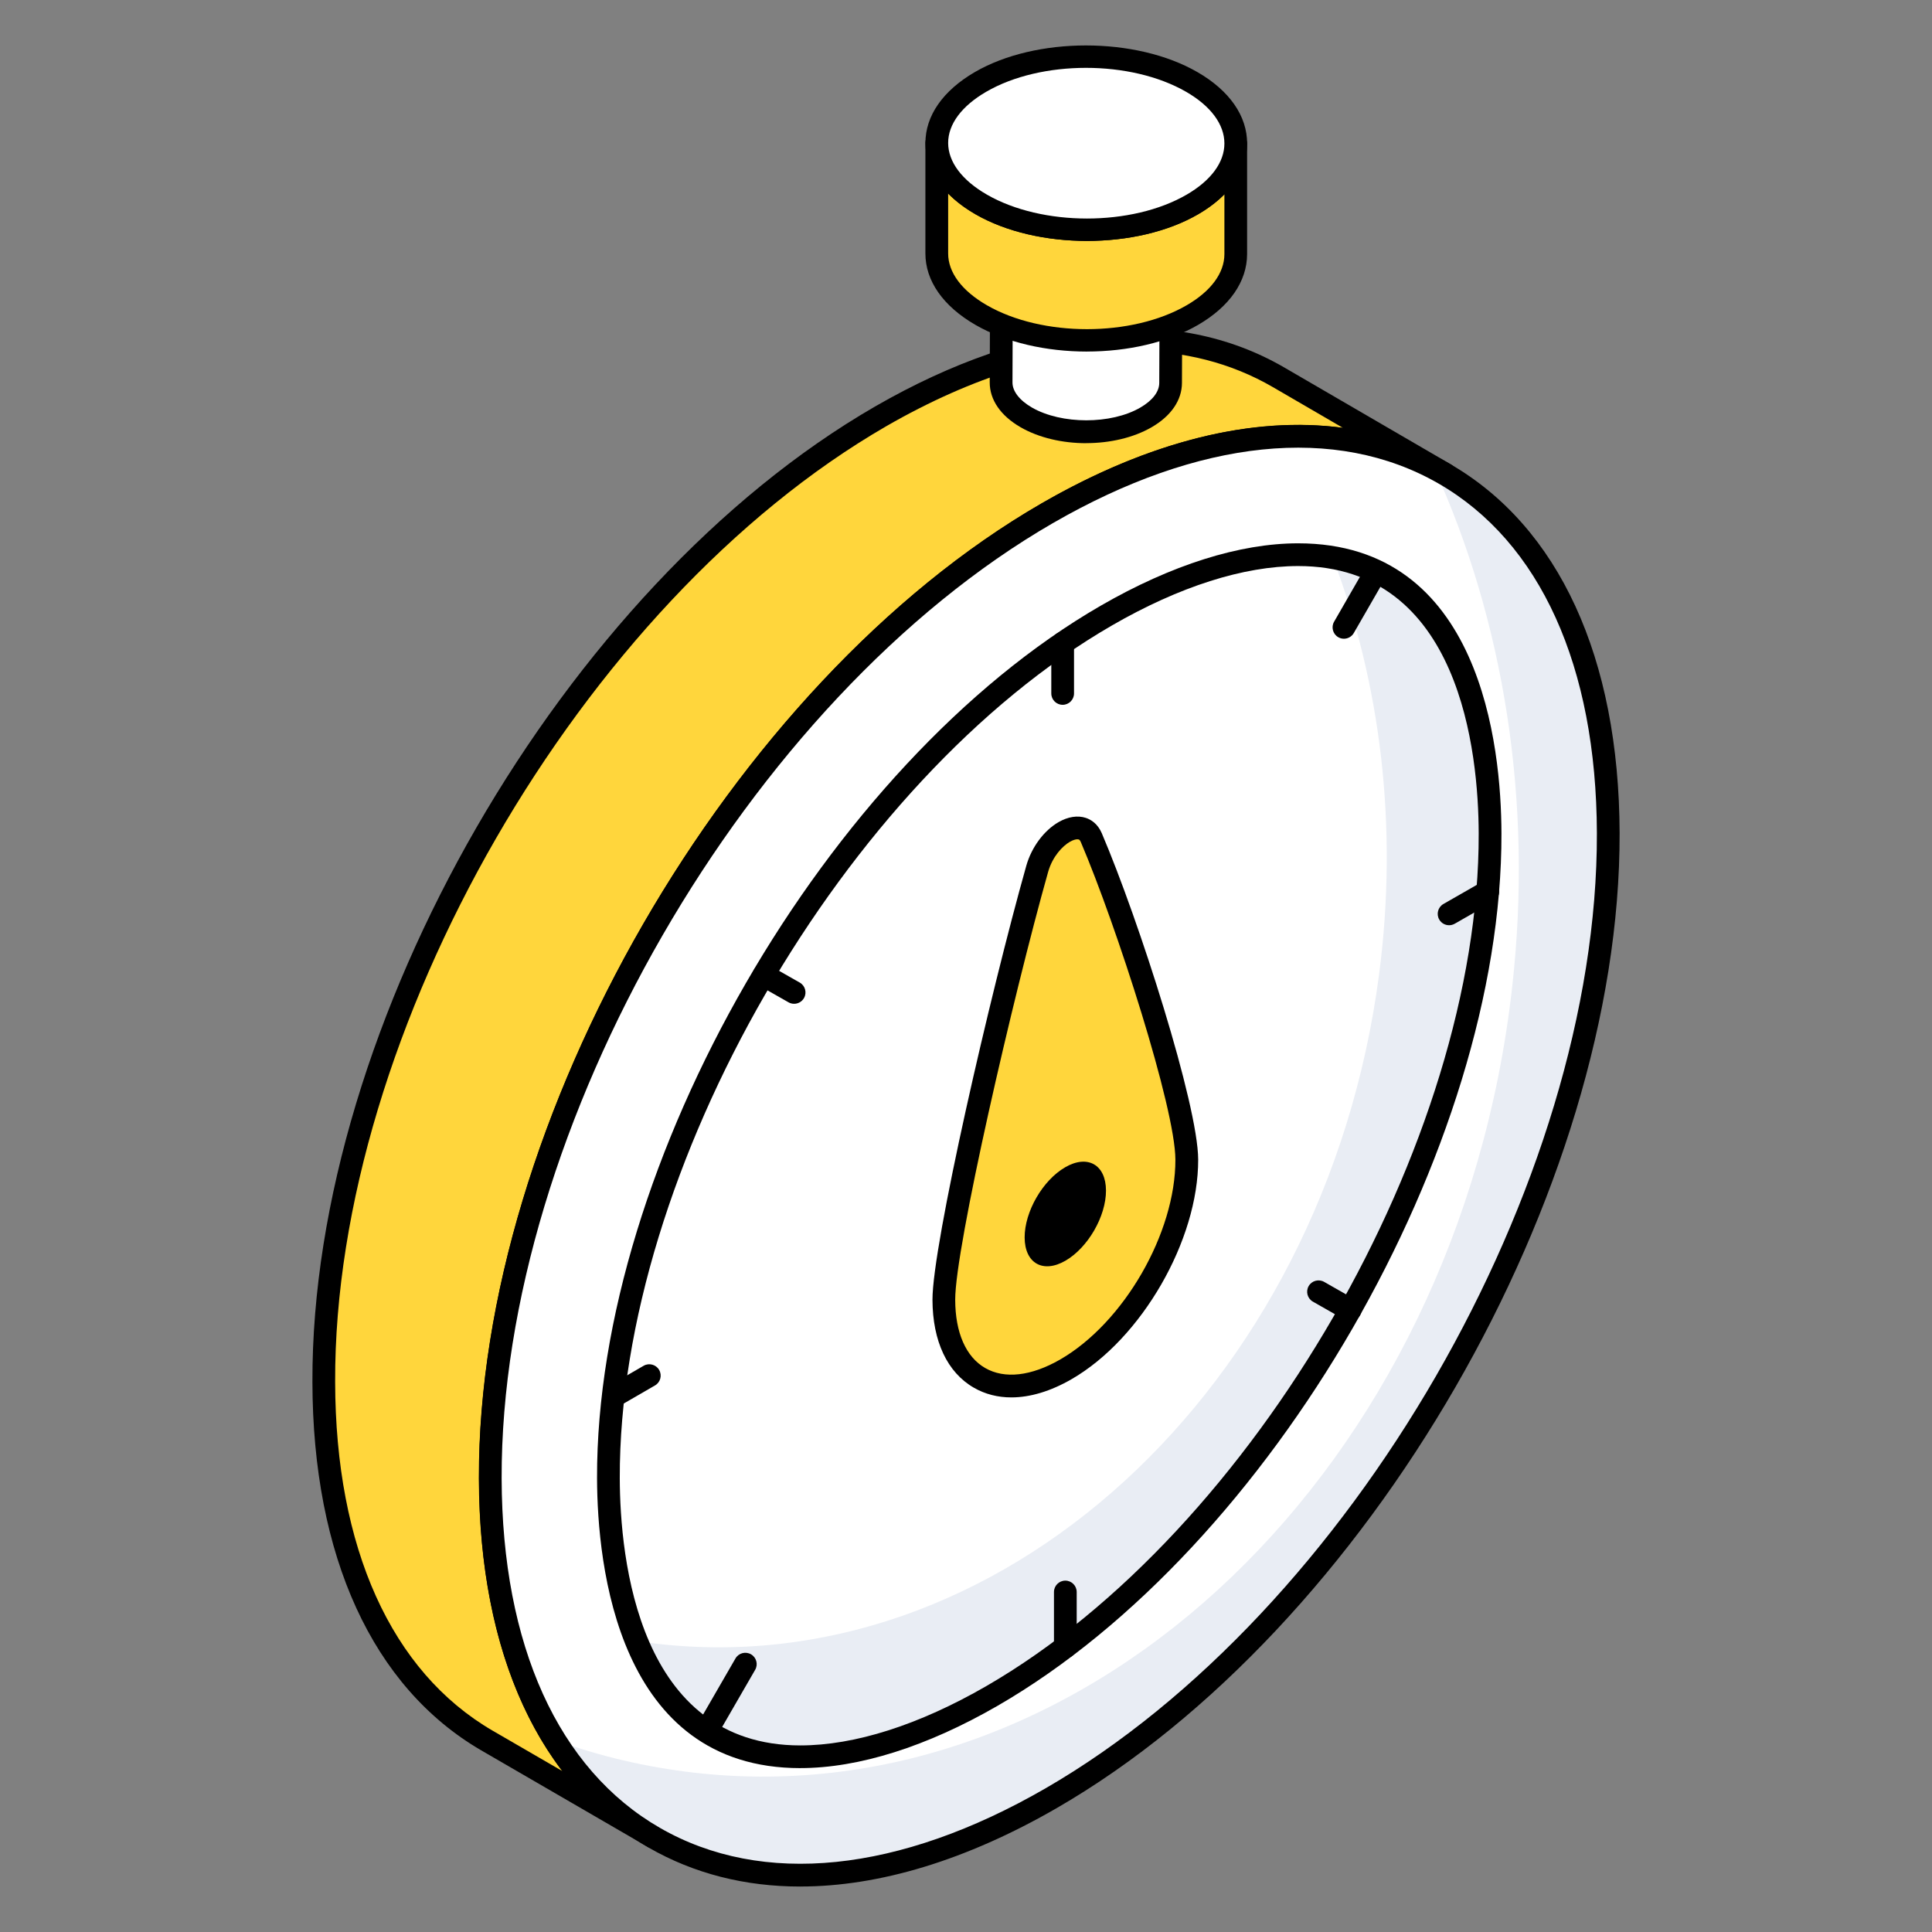 <svg id="Layer_1" enable-background="new 0 0 68 68" height="512" viewBox="0 0 68 68" width="512" xmlns="http://www.w3.org/2000/svg"><rect x="0" y="0" width="68" height="68" fill="#808080" stroke="none"/><g><g><g enable-background="new"><g><path d="m50.868 16.692c-3.587-2.08-8.537-1.789-14.007 1.373-10.856 6.27-19.643 21.483-19.601 33.972.01 6.208 2.205 10.575 5.74 12.624l-5.865-3.4c-3.536-2.059-5.73-6.426-5.74-12.624-.042-12.499 8.745-27.712 19.601-33.982 5.47-3.151 10.43-3.452 14.007-1.373z" fill="#ffd63c"/><path d="m23 65.06c-.068 0-.138-.017-.2-.054l-5.864-3.4c-3.82-2.224-5.93-6.83-5.94-12.969-.041-12.599 8.842-27.999 19.802-34.329 5.431-3.129 10.549-3.616 14.408-1.372l5.863 3.41.001 0c.19.111.256.355.145.546s-.357.255-.546.146c-3.616-2.097-8.449-1.608-13.606 1.373-10.739 6.204-19.442 21.287-19.4 33.625.009 5.854 1.977 10.214 5.539 12.279.191.111.257.355.146.547-.074.128-.208.199-.346.199zm16.834-52.713c-2.637 0-5.577.891-8.638 2.653-10.737 6.202-19.441 21.291-19.4 33.634.01 5.844 1.978 10.205 5.541 12.279l2.457 1.424c-1.905-2.498-2.927-6.026-2.934-10.301-.042-12.592 8.841-27.988 19.801-34.319 3.789-2.189 7.428-3.088 10.604-2.659l-2.463-1.432c-1.471-.855-3.147-1.28-4.969-1.28z"/></g></g></g><g><g enable-background="new"><g><g><path d="m41.234 4.444-.032 9.033c-.001.44-.289.879-.863 1.213-1.167.678-3.054.672-4.219 0-.591-.341-.887-.786-.885-1.23l.032-9.033c-.001.444.294.889.885 1.23 1.164.672 3.051.678 4.219-0.0.575-.334.862-.773.863-1.213z" fill="#fff"/><path d="m38.232 15.599c-.83 0-1.662-.187-2.312-.562-.701-.405-1.086-.965-1.085-1.578l.031-9.034c.001-.22.18-.398.4-.398h.001c.221 0.0.399.18.399.401-.001.309.249.631.686.882 1.039.6 2.787.6 3.816.001.428-.248.664-.557.665-.869.001-.22.181-.398.4-.398h.002c.221.001.398.181.398.401v0.0 0l-.032 9.032c-.002.607-.379 1.16-1.062 1.557-.646.375-1.476.563-2.308.563zm-2.57-9.785-.026 7.648c-.001.309.249.63.685.882 1.039.599 2.788.6 3.817 0.0.428-.249.664-.557.664-.868l.027-7.641c-.08.059-.167.115-.259.168-1.289.75-3.319.751-4.618 0-.104-.06-.2-.123-.29-.189z"/></g></g><g><g><ellipse cx="38.254" cy="4.435" fill="#fff" rx="1.728" ry="2.983" transform="matrix(.003 -1 1 .003 33.71 42.677)"/><path d="m38.264 6.566c-.831 0-1.663-.188-2.312-.563-.699-.403-1.084-.962-1.085-1.572-.001-.607.379-1.162 1.07-1.563 1.29-.751 3.319-.751 4.619-0.0.694.401 1.076.959 1.077 1.572.001.61-.377 1.165-1.062 1.563-.646.375-1.476.563-2.307.563zm-.021-3.456c-.695 0-1.39.149-1.904.449-.435.252-.673.562-.673.871 0 .308.25.629.686.88 1.039.599 2.787.6 3.816 0.0.429-.249.665-.558.665-.871-.001-.311-.247-.632-.678-.881-.519-.299-1.216-.449-1.912-.449z"/></g></g></g></g><g><g enable-background="new"><g><g><path d="m43.496 5.055 0 3.894c-.002.776-.509 1.551-1.523 2.14-2.059 1.196-5.387 1.185-7.44 0-1.043-.602-1.564-1.386-1.561-2.17l-0-3.894c-.002.783.519 1.568 1.561 2.17 2.053 1.185 5.381 1.196 7.44-0 1.013-.589 1.521-1.364 1.523-2.14z" fill="#ffd63c"/><path d="m38.258 12.374c-1.42 0-2.841-.313-3.925-.939-1.138-.657-1.764-1.551-1.762-2.517v-3.883c0-.004 0-.008 0-.011.001-.221.18-.399.4-.399h.001c.221 0 .399.179.399.4v.008c.001.665.484 1.309 1.361 1.815 1.947 1.124 5.104 1.125 7.038 0.0.852-.495 1.322-1.132 1.324-1.795.001-.22.18-.398.4-.398h.001c.221 0.0.399.179.399.4v3.894c-.004.96-.616 1.842-1.723 2.485-1.078.626-2.496.939-3.916.939zm-4.886-5.561v2.106c-.002.668.481 1.315 1.361 1.823 1.947 1.124 5.104 1.125 7.038 0.0.852-.495 1.322-1.132 1.324-1.795v-2.108c-.252.255-.561.491-.922.701-2.156 1.253-5.673 1.252-7.841 0-.379-.218-.7-.463-.961-.728z"/></g></g><g><g><ellipse cx="38.241" cy="5.04" fill="#fff" rx="3.047" ry="5.261" transform="matrix(.003 -1 1 .003 33.093 43.267)"/><path d="m38.258 8.48c-1.42 0-2.841-.313-3.925-.939-1.134-.655-1.76-1.545-1.761-2.508-.002-.957.615-1.842 1.735-2.494 2.156-1.253 5.673-1.252 7.841-0 1.125.649 1.746 1.54 1.747 2.508.002.962-.61 1.848-1.722 2.494-1.078.626-2.496.939-3.916.939zm-.034-6.092c-1.274 0-2.547.281-3.514.843-.864.502-1.339 1.142-1.338 1.801.001.665.484 1.31 1.361 1.816 1.947 1.124 5.104 1.125 7.038 0.0.854-.497 1.325-1.136 1.324-1.801-.001-.67-.479-1.315-1.348-1.816-.974-.562-2.25-.843-3.524-.843z"/></g></g></g></g><g><g><path d="m36.863 18.063c10.868-6.275 19.707-1.238 19.742 11.258.035 12.488-8.746 27.698-19.614 33.973-10.862 6.271-19.7 1.234-19.736-11.254-.035-12.496 8.746-27.706 19.608-33.977z" fill="#fff"/></g></g><g><g><path d="m56.608 29.326c.031 12.489-8.745 27.691-19.612 33.972-7.57 4.367-14.152 3.244-17.47-2.059 1.56.572 3.203.957 4.908 1.154 13.976 1.591 26.87-10.762 28.783-27.598.759-6.634-.312-12.977-2.735-18.312 3.754 1.955 6.104 6.416 6.125 12.842z" fill="#e9edf4"/></g></g><g><g><path d="m28.167 66.4c-1.945 0-3.746-.455-5.336-1.37-3.837-2.208-5.959-6.82-5.977-12.989-.035-12.6 8.851-27.998 19.808-34.324 5.403-3.118 10.504-3.613 14.366-1.392 3.836 2.208 5.959 6.823 5.977 12.995.036 12.595-8.853 27.991-19.814 34.32-3.175 1.833-6.246 2.759-9.023 2.759zm8.896-47.991c-10.736 6.199-19.442 21.285-19.407 33.63.017 5.871 1.996 10.238 5.574 12.297 3.603 2.074 8.419 1.58 13.561-1.388 10.741-6.202 19.45-21.286 19.414-33.626-.017-5.875-1.996-10.244-5.575-12.304-3.603-2.072-8.419-1.58-13.566 1.391z"/></g></g><g><path d="m28.169 61.832c-6.071 0-6.746-6.857-6.754-9.804-.031-10.954 7.996-24.859 17.528-30.363 2.427-1.401 4.761-2.142 6.749-2.142 6.071 0 6.746 6.861 6.754 9.811.031 10.95-7.999 24.853-17.534 30.359-2.424 1.399-4.757 2.14-6.743 2.14z" fill="#fff"/></g><g><path d="m52.449 29.336c.031 10.95-7.996 24.853-17.532 30.353-2.433 1.404-4.762 2.142-6.749 2.142-3.172 0-4.877-1.872-5.782-4.087.135.031.281.052.427.073 12.291 1.612 23.813-8.912 25.726-23.522.686-5.23.042-10.284-1.633-14.672 4.95.853 5.532 6.967 5.542 9.712z" fill="#e9edf4"/></g><g><g><g><path d="m37.456 29.283c.39-.225.781-.202.953.197 1.274 2.985 3.356 9.462 3.362 11.332.008 2.721-1.91 6.03-4.255 7.384-2.357 1.361-4.287.274-4.295-2.447-.005-1.871 2.033-10.726 3.287-15.171.169-.596.559-1.07.948-1.295z" fill="#ffd63c"/></g><g><path d="m35.596 49.184c-.479 0-.923-.113-1.319-.341-.936-.538-1.452-1.637-1.457-3.094-.005-1.917 2.025-10.749 3.303-15.28.184-.647.617-1.234 1.133-1.532.333-.192.674-.245.962-.15.175.058.413.198.559.535 1.307 3.059 3.389 9.558 3.395 11.489.008 2.84-1.99 6.308-4.455 7.731-.739.427-1.461.642-2.119.642zm2.324-19.644c-.059 0-.149.023-.265.089-.256.148-.609.514-.764 1.058-1.236 4.384-3.276 13.237-3.271 15.061.003 1.159.378 2.013 1.056 2.402.684.394 1.62.286 2.639-.3 2.243-1.295 4.062-4.452 4.055-7.037-.004-1.81-2.078-8.246-3.329-11.176-.033-.077-.064-.088-.075-.091-.012-.003-.026-.006-.045-.006zm-.465-.257h.01z"/></g></g><g><path d="m37.49 41.084c.791-.457 1.434-.091 1.437.818.003.908-.636 2.014-1.427 2.471-.79.456-1.433.09-1.436-.818-.003-.908.636-2.014 1.426-2.47z"/></g></g><g><g><g><path d="m37.402 24.807c-.221 0-.4-.179-.4-.4v-1.768c0-.221.18-.4.4-.4s.4.179.4.4v1.768c0.0.221-.18.4-.4.4z"/></g></g><g><g><path d="m37.496 58.364c-.221 0-.4-.179-.4-.4v-1.931c0-.221.18-.4.4-.4s.4.179.4.4v1.931c0.0.221-.18.4-.4.4z"/></g></g><g><g><path d="m47.302 22.481c-.068 0-.137-.017-.199-.053-.191-.11-.258-.355-.147-.546l1.133-1.968c.111-.192.358-.256.546-.147.191.11.258.355.147.546l-1.133 1.968c-.074.128-.209.2-.347.2z"/></g></g><g><g><path d="m24.872 61.327c-.068 0-.137-.017-.2-.054-.191-.11-.257-.355-.146-.546l1.36-2.355c.111-.191.355-.256.547-.146.191.11.257.355.146.546l-1.36 2.355c-.074.128-.209.2-.347.2z"/></g></g><g><g><path d="m51.003 32.565c-.139 0-.273-.072-.347-.201-.11-.191-.044-.436.147-.546l1.362-.78c.194-.108.437-.043.546.148.11.191.044.436-.147.546l-1.362.78c-.063.036-.132.053-.199.053z"/></g></g><g><g><path d="m21.596 49.545c-.138 0-.272-.071-.347-.2-.11-.191-.045-.436.146-.546l1.258-.728c.188-.11.436-.046.547.146.11.191.045.436-.146.546l-1.258.728c-.062.037-.132.054-.2.054z"/></g></g><g><g><path d="m47.52 46.499c-.067 0-.136-.017-.198-.052l-1.113-.634c-.191-.109-.259-.354-.149-.546.11-.192.354-.258.546-.149l1.113.634c.191.109.259.354.149.546-.074.129-.209.202-.348.202z"/></g></g><g><g><path d="m27.95 35.33c-.067 0-.136-.017-.197-.052l-1.061-.603c-.192-.109-.26-.354-.15-.545.109-.192.356-.259.545-.15l1.061.603c.192.109.26.354.15.545-.073.129-.209.202-.348.202z"/></g></g></g><g><path d="m28.168 62.232c-6.43 0-7.145-7.136-7.154-10.204-.031-11.08 8.087-25.143 17.729-30.71 2.488-1.437 4.891-2.195 6.949-2.195 6.433 0 7.146 7.14 7.154 10.209.031 11.075-8.09 25.137-17.734 30.706-2.485 1.435-4.887 2.193-6.943 2.193zm17.523-42.309c-1.918 0-4.183.722-6.549 2.088-9.424 5.441-17.359 19.187-17.328 30.016.008 2.828.645 9.406 6.354 9.406 1.917 0 4.18-.722 6.543-2.086 9.427-5.444 17.365-19.187 17.334-30.012-.007-2.83-.642-9.412-6.354-9.412z"/></g></g></svg>